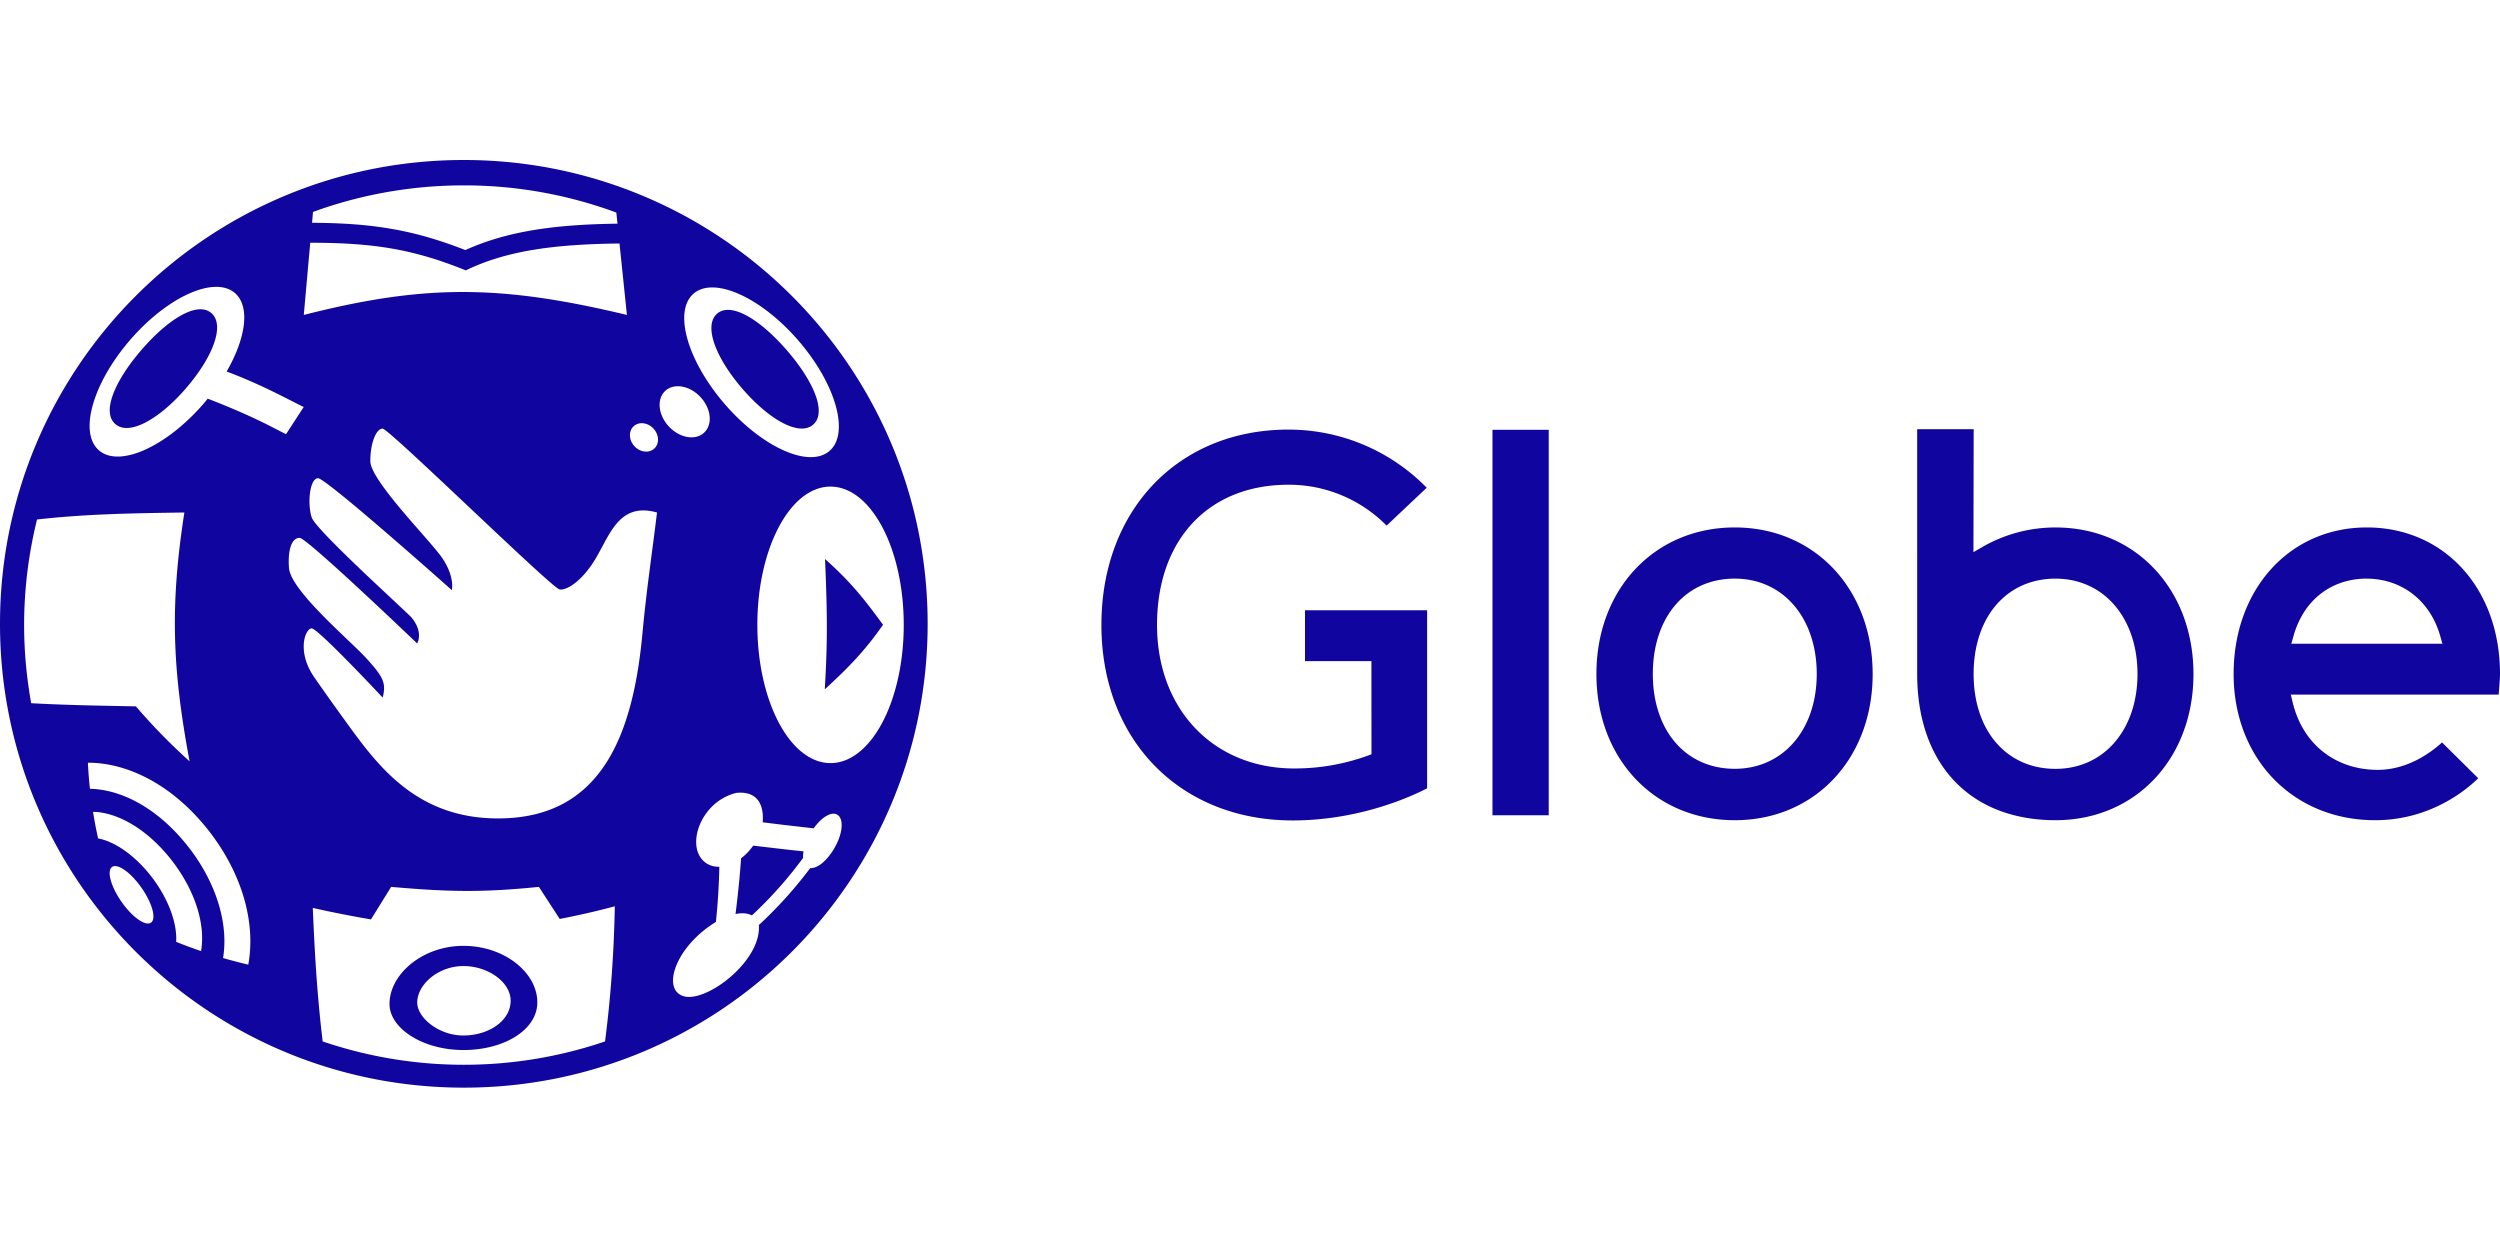 <svg xmlns="http://www.w3.org/2000/svg" width="600" height="300" fill="none" viewBox="0 0 85 32"><path fill="#10069F" fill-rule="evenodd" d="M58.982 14.423c-1.666 0-2.786 1.304-2.786 3.242 0 1.929 1.12 3.224 2.786 3.224 1.642 0 2.787-1.325 2.787-3.224 0-1.909-1.145-3.242-2.787-3.242Zm0 8.214c-2.726 0-4.704-2.09-4.704-4.969 0-2.889 1.978-4.985 4.704-4.985 2.717 0 4.688 2.096 4.688 4.985 0 2.88-1.97 4.969-4.688 4.969ZM50.744 22.47h1.913V9.363h-1.913V22.47ZM69.89 14.424c-1.668 0-2.787 1.304-2.787 3.243 0 1.929 1.12 3.224 2.786 3.224 1.64 0 2.786-1.326 2.786-3.224 0-1.91-1.146-3.243-2.786-3.243Zm0 8.213c-2.904 0-4.706-1.904-4.706-4.968V9.343h1.921l-.008 4.18.32-.184a4.96 4.96 0 0 1 2.472-.655c2.716 0 4.689 2.096 4.689 4.985 0 2.878-1.973 4.968-4.689 4.968ZM80.464 14.423c-.857.002-1.591.374-2.066 1.048a2.994 2.994 0 0 0-.416.895l-.078.27h5.137l-.076-.27c-.338-1.183-1.285-1.927-2.471-1.942h-.03Zm.29 8.214c-2.788 0-4.811-2.09-4.811-4.969 0-2.889 1.905-4.985 4.528-4.985.079 0 .155.002.23.005 2.532.122 4.299 2.17 4.299 4.98 0 .153-.028.485-.046.699h-7.067l.062.259c.339 1.418 1.447 2.299 2.895 2.299 1.022 0 1.819-.598 2.185-.932l1.23 1.218c-.39.383-1.62 1.426-3.505 1.426ZM43.95 22.645c-3.829 0-6.502-2.733-6.502-6.646 0-3.911 2.616-6.643 6.36-6.643a6.57 6.57 0 0 1 4.7 1.977l-1.364 1.288a4.66 4.66 0 0 0-3.335-1.39c-2.724 0-4.47 1.871-4.47 4.768 0 2.873 1.926 4.879 4.664 4.879.895 0 1.761-.153 2.627-.482l-.002-3.167H44.37v-1.731h4.152v6.054c-.443.232-2.243 1.093-4.573 1.093ZM27.646 9.189c.48-.412.011-1.484-.89-2.526-.904-1.043-1.895-1.66-2.373-1.249-.476.414-.043 1.51.859 2.554.9 1.042 1.928 1.634 2.404 1.22Zm-11.89 20.768c-.85 0-1.57-.614-1.57-1.119 0-.622.72-1.242 1.57-1.242.85 0 1.606.554 1.606 1.177 0 .69-.756 1.184-1.606 1.184Zm0-3.048c-1.387 0-2.513.961-2.513 1.977 0 .824 1.126 1.565 2.513 1.565s2.513-.687 2.513-1.62c0-1.017-1.126-1.922-2.513-1.922ZM15.77.19C7.06.19 0 7.25 0 15.96s7.06 15.77 15.77 15.77c8.709 0 15.77-7.06 15.77-15.77S24.478.19 15.77.19ZM3.268 22.356c-.036-.003-.07 0-.104 0 .048.302.105.602.171.9.594.112 1.313.618 1.882 1.39.542.738.811 1.535.772 2.127.279.113.562.217.847.314.148-.854-.158-1.947-.907-2.965-.761-1.032-1.755-1.693-2.66-1.766ZM6.327 7.948c-.9 1.042-1.929 1.634-2.404 1.221-.48-.412-.011-1.484.89-2.526.903-1.043 1.894-1.66 2.373-1.249.476.414.042 1.51-.86 2.554Zm1.378-.566c.659-1.139.806-2.214.283-2.668-.69-.596-2.284.116-3.563 1.593-1.278 1.478-1.752 3.16-1.06 3.755.689.598 2.285-.116 3.561-1.592.047-.055.091-.11.136-.166l.007.003c1.62.625 2.34 1.056 2.656 1.205l.601-.924c-.43-.203-1.394-.749-2.62-1.206ZM3.292 20.694a3.979 3.979 0 0 0-.303-.012c.014.296.037.592.069.887.054.002.107.002.163.007 1.174.095 2.376.87 3.3 2.122.89 1.211 1.243 2.535 1.063 3.625.284.082.569.157.857.225.247-1.34-.15-2.934-1.208-4.374-1.075-1.46-2.512-2.363-3.94-2.48Zm.519 3.533c-.188.132-.044.661.32 1.184.366.523.815.84 1.003.709.188-.132.044-.662-.322-1.184-.365-.523-.814-.84-1.001-.71Zm24.392-14.145c.692-.596.218-2.277-1.06-3.755-1.279-1.477-2.872-2.189-3.562-1.593-.69.598-.217 2.277 1.061 3.755 1.277 1.476 2.872 2.19 3.56 1.593Zm-7.208-7.727-.04-.378a14.917 14.917 0 0 0-5.184-.924c-1.802 0-3.529.319-5.129.903l-.032.369c2.092.01 3.476.25 5.212.927 1.353-.61 2.906-.869 5.173-.897Zm-14.55 18.28c-.582-3.133-.674-5.266-.176-8.46-1.879.027-3.37.054-5.01.238A14.968 14.968 0 0 0 .82 16c0 .908.086 1.796.24 2.659 1.19.065 2.229.082 3.56.107a20.475 20.475 0 0 0 1.823 1.867Zm14.87-15.177-.252-2.429c-2.27.025-3.81.256-5.13.868l-.096.046-.099-.04c-1.752-.695-3.081-.897-5.19-.9l-.219 2.455c4.122-1.05 6.695-1.029 10.986 0ZM23.94 9.46c.297-.276.242-.818-.124-1.21-.365-.392-.902-.485-1.198-.209-.297.276-.242.818.124 1.21.365.392.901.486 1.198.21Zm-2.397-.216c-.177.165-.165.47.03.679.194.208.496.243.674.077.178-.166.165-.47-.03-.679-.194-.208-.496-.243-.674-.077Zm-3.22 15.66c-1.838.184-2.953.183-5.024 0l-.686 1.106a36.746 36.746 0 0 1-1.978-.391c.066 1.567.144 2.929.336 4.54a14.92 14.92 0 0 0 9.6 0c.185-1.426.3-2.912.333-4.595a26.61 26.61 0 0 1-1.874.43l-.707-1.09Zm1.775-10.924c-.476.676-.932.86-1.084.805-.34-.123-5.789-5.462-6.005-5.462-.217 0-.418.484-.418 1.104 0 .618 1.781 2.44 2.339 3.152.557.711.434 1.237.434 1.237s-4.271-3.806-4.55-3.806c-.279 0-.371.839-.218 1.327.14.443 3.268 3.247 3.407 3.421.406.51.18.869.18.869s-3.747-3.59-3.995-3.59c-.248 0-.41.346-.363 1.02.056.782 2.097 2.481 2.654 3.1.557.619.656.816.532 1.311 0 0-2.197-2.352-2.414-2.352-.217 0-.522.782.09 1.664.19.273.483.697 1.155 1.622 1.082 1.492 2.434 3.245 5.26 3.172 3.346-.087 4.425-2.828 4.744-6.319.136-1.48.358-2.942.492-4.08-1.402-.393-1.64.953-2.24 1.805Zm7.944 4.208c.104-1.705.081-2.68.01-4.431.864.77 1.323 1.347 1.971 2.235-.619.888-1.17 1.451-1.981 2.196Zm.196-6.894c-1.375 0-2.488 2.104-2.488 4.7 0 2.597 1.113 4.701 2.488 4.701s2.489-2.104 2.489-4.7c0-2.597-1.114-4.7-2.49-4.7Zm-3.23 14.533c.072-.566.152-1.324.188-1.894.079-.062.244-.191.413-.432 1.15.136 1.15.136 1.712.195-.013.083-.02.129-.018.198 0 .008.003.015.004.023a14.018 14.018 0 0 1-1.74 1.955l-.001.002c-.113-.055-.267-.103-.559-.047Zm3.147-3.365c-.228.105-.4.33-.491.451-1.036-.119-1.12-.128-1.733-.205.03-.33 0-1.088-.896-1-1.256.302-1.77 1.915-1.007 2.4.172.11.347.112.43.113a22.609 22.609 0 0 1-.117 1.875c-1.373.834-1.866 2.306-1.09 2.527.765.217 2.625-1.179 2.552-2.407l-.002-.014a14.4 14.4 0 0 0 1.746-1.936c.402.016.84-.602.99-1.041.197-.574.01-.945-.382-.763Z" clip-rule="evenodd"/></svg>